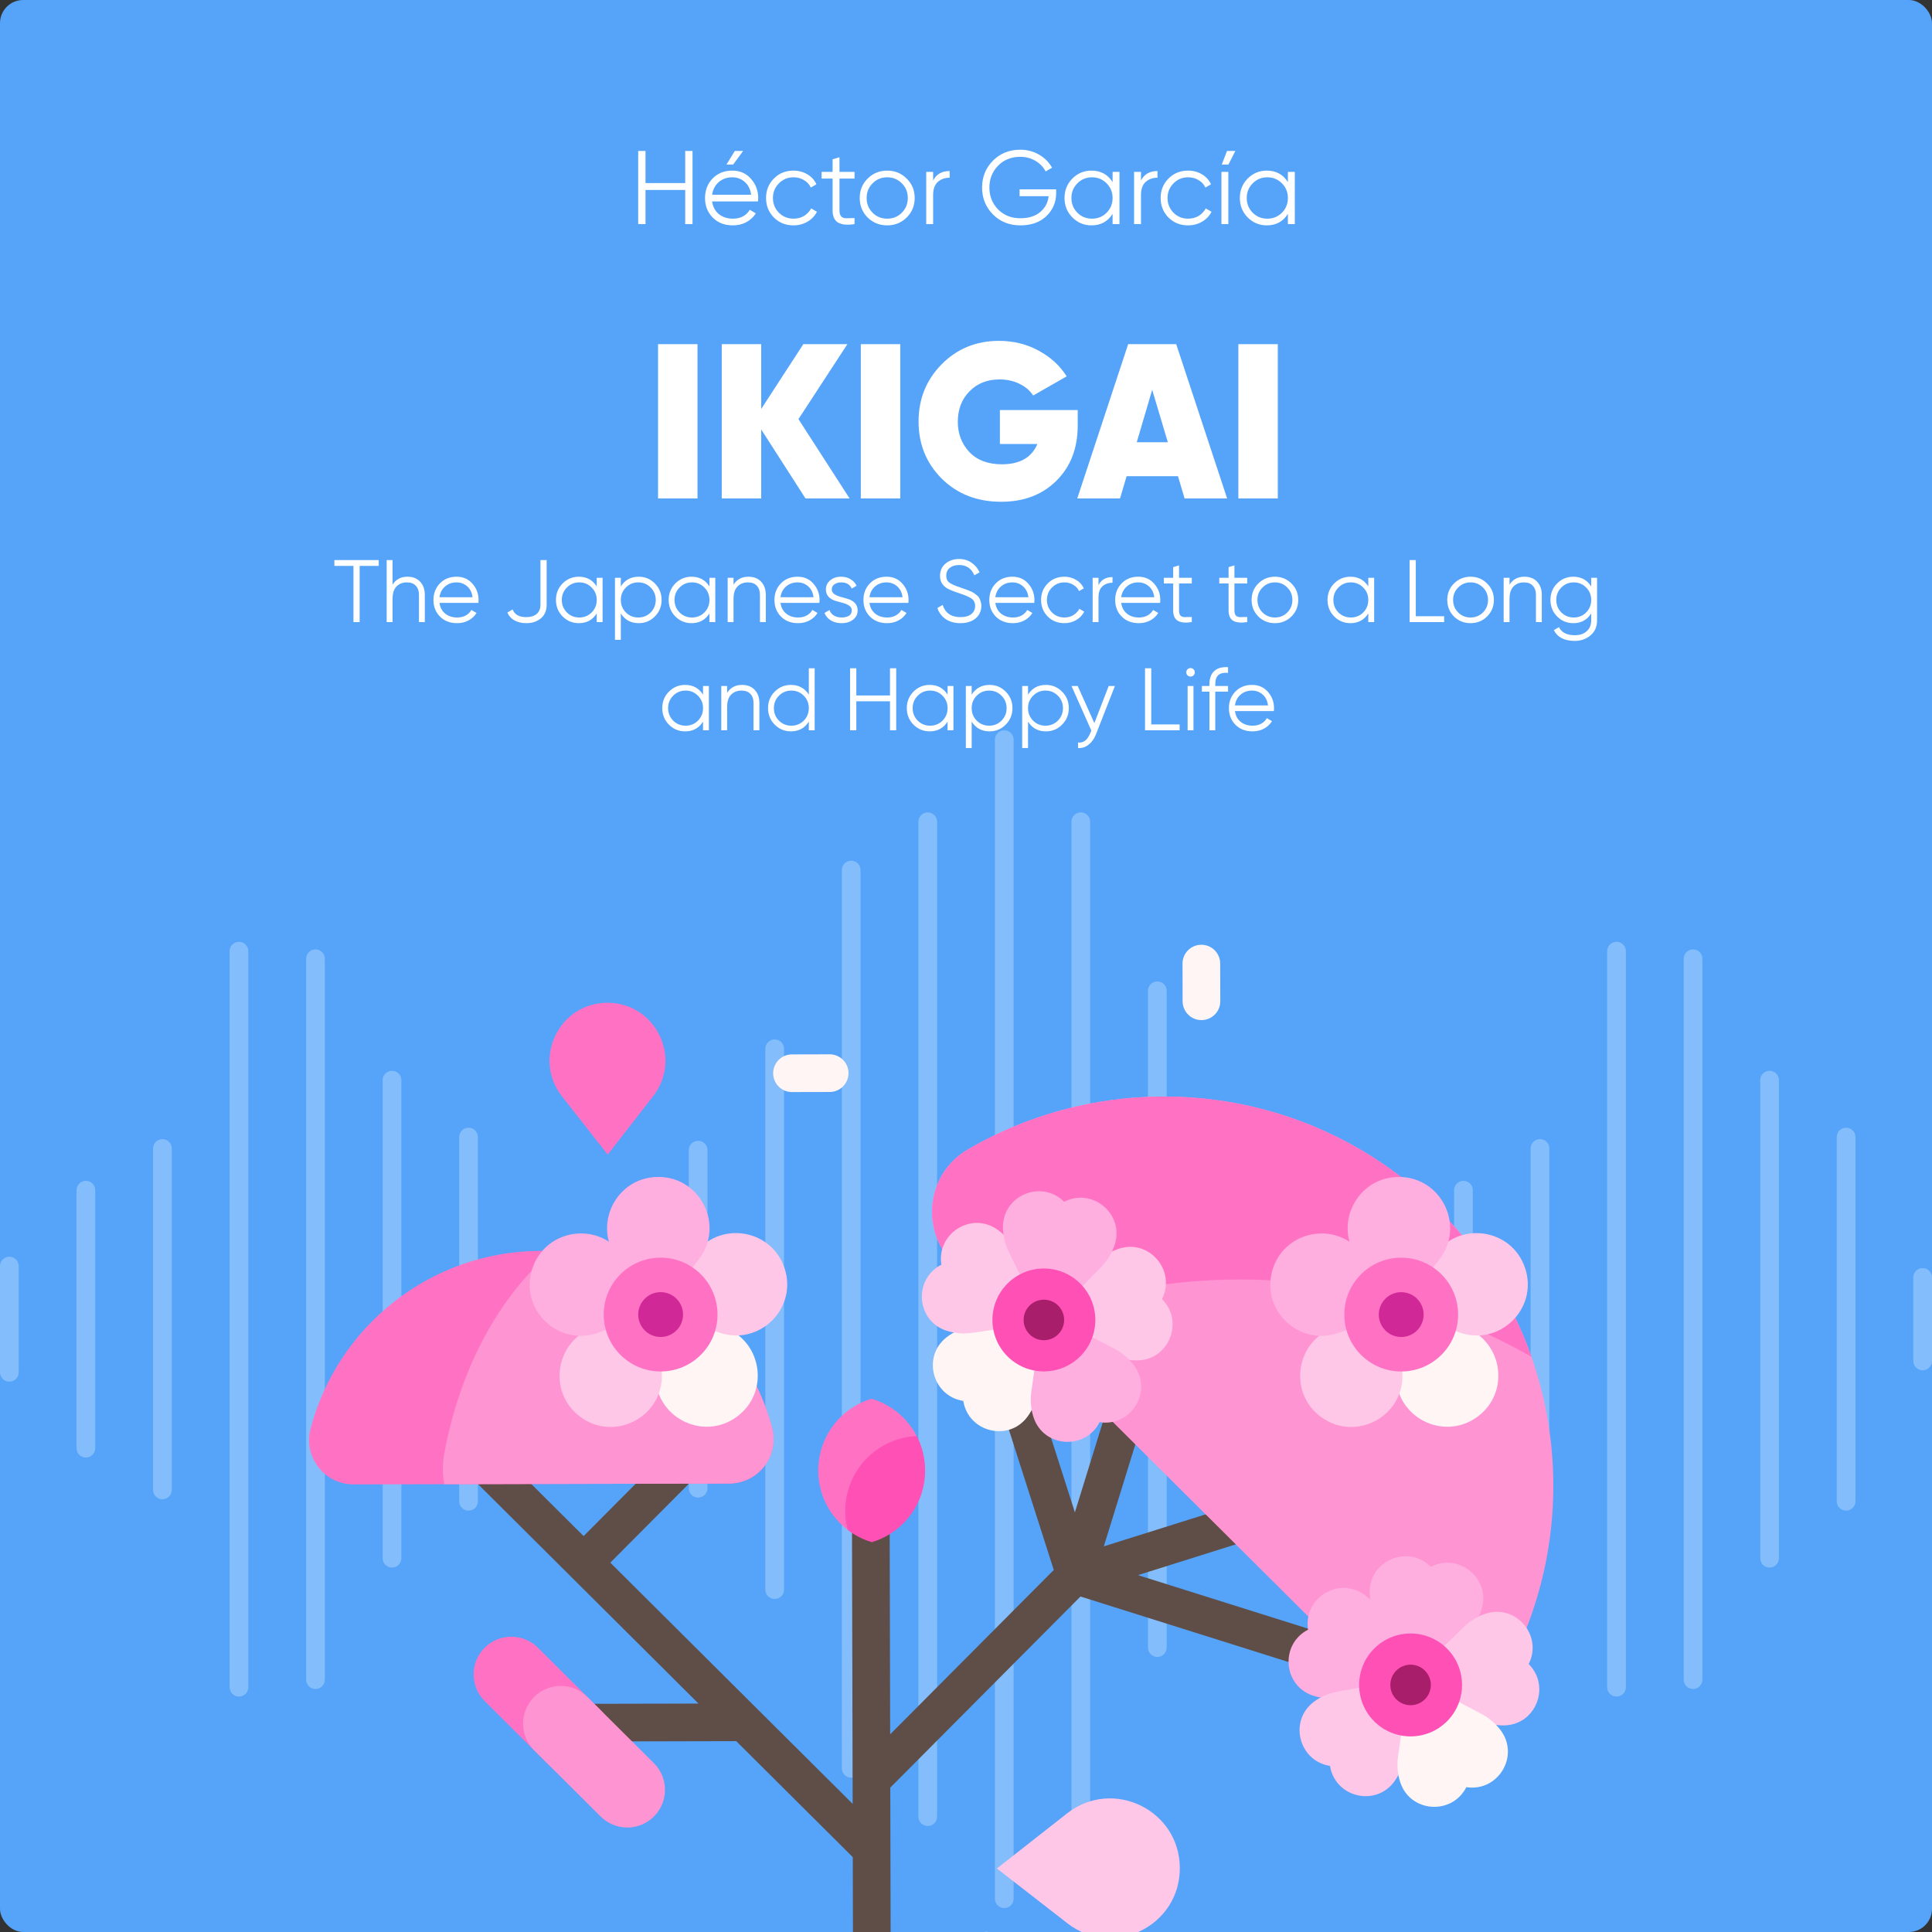 <svg width="500" height="500" viewBox="0 0 500 500" fill="none" xmlns="http://www.w3.org/2000/svg">
<rect x="0" y="0" width="500" height="500" fill="#333333" stroke="none"/>
<g clip-path="url(#clip0_67_532)">
<rect width="500" height="500" rx="6" fill="#55A4F9"/>
<g style="mix-blend-mode:soft-light">
<path d="M259.902 493.81C258.565 493.81 257.48 492.725 257.48 491.388V191.422C257.48 190.084 258.565 189 259.902 189C261.24 189 262.324 190.084 262.324 191.422V491.388C262.324 492.725 261.24 493.81 259.902 493.81Z" fill="white" fill-opacity="0.28"/>
<path d="M279.709 472.562C278.371 472.562 277.287 471.478 277.287 470.14V212.67C277.287 211.333 278.371 210.248 279.709 210.248C281.046 210.248 282.131 211.333 282.131 212.67V470.14C282.131 471.478 281.046 472.562 279.709 472.562Z" fill="white" fill-opacity="0.28"/>
<path d="M299.516 428.817C298.178 428.817 297.094 427.733 297.094 426.396V256.416C297.094 255.078 298.178 253.994 299.516 253.994C300.853 253.994 301.937 255.078 301.937 256.416V426.396C301.937 427.733 300.853 428.817 299.516 428.817Z" fill="white" fill-opacity="0.28"/>
<path d="M319.322 388.822C317.985 388.822 316.9 387.738 316.9 386.4V296.411C316.9 295.073 317.985 293.989 319.322 293.989C320.66 293.989 321.744 295.073 321.744 296.411V386.4C321.744 387.738 320.66 388.822 319.322 388.822Z" fill="white" fill-opacity="0.28"/>
<path d="M339.128 367.574C337.79 367.574 336.706 366.49 336.706 365.152V317.658C336.706 316.321 337.79 315.236 339.128 315.236C340.465 315.236 341.549 316.321 341.549 317.658V365.152C341.549 366.49 340.465 367.574 339.128 367.574Z" fill="white" fill-opacity="0.28"/>
<path d="M240.097 472.562C238.759 472.562 237.675 471.478 237.675 470.14V212.67C237.675 211.333 238.759 210.248 240.097 210.248C241.434 210.248 242.519 211.333 242.519 212.67V470.14C242.518 471.478 241.434 472.562 240.097 472.562Z" fill="white" fill-opacity="0.28"/>
<path d="M220.291 460.064C218.953 460.064 217.869 458.98 217.869 457.642V225.168C217.869 223.831 218.953 222.747 220.291 222.747C221.629 222.747 222.713 223.831 222.713 225.168V457.642C222.712 458.98 221.629 460.064 220.291 460.064Z" fill="white" fill-opacity="0.28"/>
<path d="M200.484 413.818C199.147 413.818 198.062 412.734 198.062 411.397V271.413C198.062 270.075 199.147 268.991 200.484 268.991C201.822 268.991 202.906 270.075 202.906 271.413V411.397C202.906 412.734 201.822 413.818 200.484 413.818Z" fill="white" fill-opacity="0.28"/>
<path d="M180.678 387.572C179.34 387.572 178.256 386.488 178.256 385.15V297.66C178.256 296.323 179.34 295.238 180.678 295.238C182.016 295.238 183.1 296.323 183.1 297.66V385.15C183.1 386.488 182.016 387.572 180.678 387.572Z" fill="white" fill-opacity="0.28"/>
<path d="M160.871 365.074C159.534 365.074 158.45 363.99 158.45 362.652V320.157C158.45 318.82 159.534 317.736 160.871 317.736C162.209 317.736 163.293 318.82 163.293 320.157V362.652C163.293 363.991 162.209 365.074 160.871 365.074Z" fill="white" fill-opacity="0.28"/>
<path d="M141.065 354.628C139.728 354.628 138.644 353.544 138.644 352.206V330.604C138.644 329.267 139.728 328.182 141.065 328.182C142.403 328.182 143.487 329.267 143.487 330.604V352.206C143.487 353.544 142.404 354.628 141.065 354.628Z" fill="white" fill-opacity="0.28"/>
<path d="M121.259 390.957C119.922 390.957 118.837 389.873 118.837 388.536V294.275C118.837 292.937 119.922 291.853 121.259 291.853C122.597 291.853 123.681 292.937 123.681 294.275V388.536C123.68 389.874 122.597 390.957 121.259 390.957Z" fill="white" fill-opacity="0.28"/>
<path d="M101.454 405.686C100.116 405.686 99.032 404.602 99.032 403.264V279.546C99.032 278.209 100.116 277.125 101.454 277.125C102.791 277.125 103.875 278.209 103.875 279.546V403.264C103.875 404.602 102.791 405.686 101.454 405.686Z" fill="white" fill-opacity="0.28"/>
<path d="M81.647 437.106C80.309 437.106 79.225 436.022 79.225 434.685V248.125C79.225 246.787 80.309 245.703 81.647 245.703C82.984 245.703 84.069 246.787 84.069 248.125V434.685C84.069 436.023 82.984 437.106 81.647 437.106Z" fill="white" fill-opacity="0.28"/>
<path d="M61.841 439.07C60.503 439.07 59.419 437.986 59.419 436.649V246.162C59.419 244.824 60.503 243.74 61.841 243.74C63.178 243.74 64.263 244.824 64.263 246.162V436.649C64.263 437.986 63.178 439.07 61.841 439.07Z" fill="white" fill-opacity="0.28"/>
<path d="M42.034 388.012C40.697 388.012 39.612 386.928 39.612 385.59V297.22C39.612 295.883 40.697 294.799 42.034 294.799C43.372 294.799 44.456 295.883 44.456 297.22V385.59C44.456 386.928 43.372 388.012 42.034 388.012Z" fill="white" fill-opacity="0.28"/>
<path d="M22.227 377.211C20.89 377.211 19.806 376.127 19.806 374.79V308.021C19.806 306.683 20.89 305.599 22.227 305.599C23.565 305.599 24.649 306.683 24.649 308.021V374.79C24.649 376.128 23.565 377.211 22.227 377.211Z" fill="white" fill-opacity="0.28"/>
<path d="M2.422 357.573C1.084 357.573 0 356.489 0 355.152V327.659C0 326.321 1.084 325.237 2.422 325.237C3.759 325.237 4.844 326.321 4.844 327.659V355.152C4.844 356.489 3.76 357.573 2.422 357.573Z" fill="white" fill-opacity="0.28"/>
<path d="M497.579 354.628C496.241 354.628 495.157 353.544 495.157 352.206V330.604C495.157 329.267 496.241 328.182 497.579 328.182C498.916 328.182 500 329.267 500 330.604V352.206C499.999 353.544 498.916 354.628 497.579 354.628Z" fill="white" fill-opacity="0.28"/>
<path d="M477.772 390.957C476.434 390.957 475.35 389.873 475.35 388.536V294.275C475.35 292.937 476.434 291.853 477.772 291.853C479.11 291.853 480.194 292.937 480.194 294.275V388.536C480.194 389.874 479.11 390.957 477.772 390.957Z" fill="white" fill-opacity="0.28"/>
<path d="M457.965 405.686C456.628 405.686 455.543 404.602 455.543 403.264V279.546C455.543 278.209 456.628 277.125 457.965 277.125C459.303 277.125 460.387 278.209 460.387 279.546V403.264C460.387 404.602 459.303 405.686 457.965 405.686Z" fill="white" fill-opacity="0.28"/>
<path d="M438.158 437.106C436.821 437.106 435.737 436.022 435.737 434.685V248.125C435.737 246.787 436.821 245.703 438.158 245.703C439.496 245.703 440.58 246.787 440.58 248.125V434.685C440.58 436.023 439.496 437.106 438.158 437.106Z" fill="white" fill-opacity="0.28"/>
<path d="M418.353 439.07C417.015 439.07 415.931 437.986 415.931 436.649V246.162C415.931 244.824 417.015 243.74 418.353 243.74C419.691 243.74 420.775 244.824 420.775 246.162V436.649C420.775 437.986 419.691 439.07 418.353 439.07Z" fill="white" fill-opacity="0.28"/>
<path d="M398.547 388.012C397.209 388.012 396.125 386.928 396.125 385.59V297.22C396.125 295.883 397.209 294.799 398.547 294.799C399.884 294.799 400.969 295.883 400.969 297.22V385.59C400.969 386.928 399.884 388.012 398.547 388.012Z" fill="white" fill-opacity="0.28"/>
<path d="M378.74 377.211C377.402 377.211 376.318 376.127 376.318 374.79V308.021C376.318 306.683 377.402 305.599 378.74 305.599C380.078 305.599 381.162 306.683 381.162 308.021V374.79C381.162 376.128 380.078 377.211 378.74 377.211Z" fill="white" fill-opacity="0.28"/>
<path d="M358.934 357.573C357.597 357.573 356.513 356.489 356.513 355.152V327.659C356.513 326.321 357.597 325.237 358.934 325.237C360.272 325.237 361.356 326.321 361.356 327.659V355.152C361.355 356.489 360.272 357.573 358.934 357.573Z" fill="white" fill-opacity="0.28"/>
</g>
<path d="M362.815 434.252C363.381 432.454 362.851 430.573 361.602 429.329C361.067 428.797 360.399 428.38 359.629 428.139L294.506 407.639L321.239 399.231C323.807 398.423 325.235 395.687 324.427 393.118C324.182 392.34 323.76 391.666 323.219 391.127C321.975 389.89 320.103 389.367 318.314 389.931L285.666 400.198L295.779 367.502C296.574 364.929 295.131 362.199 292.562 361.405C289.989 360.609 287.26 362.049 286.464 364.621L278.183 391.394L257.376 326.369C256.556 323.806 253.812 322.39 251.247 323.212C248.683 324.033 247.269 326.777 248.09 329.341L272.716 406.299L230.372 448.843L230.234 390.676C230.231 389.329 229.682 388.112 228.798 387.232C227.914 386.352 226.694 385.809 225.347 385.811C222.654 385.818 220.477 388.006 220.484 390.698L220.664 466.833L157.948 404.414L178.262 384.004C180.162 382.095 180.154 379.01 178.246 377.11C176.337 375.21 173.251 375.217 171.351 377.126L151.038 397.536L130.927 377.52C129.018 375.62 125.932 375.627 124.033 377.536C122.133 379.445 122.14 382.531 124.049 384.431L180.764 440.878L146.504 440.959C143.811 440.966 141.634 443.153 141.64 445.846C141.647 448.538 143.835 450.715 146.527 450.709L190.538 450.605L220.696 480.622L220.858 549.023C224.094 549.776 227.347 550.431 230.614 550.99L230.405 462.632L279.627 413.177L356.7 437.439C359.269 438.247 362.006 436.821 362.815 434.252Z" fill="#5F4E47"/>
<path d="M305.337 483.45C305.302 468.421 287.98 460.023 276.159 469.304L258 483.562L276.226 497.733C288.091 506.958 305.373 498.479 305.337 483.45Z" fill="#FFC7E7"/>
<path d="M157.276 298.806L169.037 283.681C176.693 273.834 169.656 259.492 157.183 259.521C144.71 259.551 137.741 273.926 145.444 283.736L157.276 298.806Z" fill="#FF72C3"/>
<path d="M388.493 434.974C410.855 396.358 405.443 346.091 372.324 313.129C339.206 280.167 288.914 274.993 250.404 297.537C239.828 303.728 238.073 318.318 246.76 326.963L359.084 438.758C367.77 447.403 382.352 445.579 388.493 434.974Z" fill="#FF94D2"/>
<path d="M199.824 369.543C192.776 343.102 168.633 323.653 139.981 323.721C111.328 323.788 87.278 343.352 80.355 369.825C78.454 377.095 84.019 384.182 91.534 384.164L188.713 383.935C196.227 383.917 201.759 376.804 199.824 369.543ZM396.331 351.146C391.463 337.251 383.459 324.212 372.324 313.129C339.206 280.167 288.914 274.992 250.404 297.536C239.828 303.728 238.073 318.318 246.759 326.963L262.617 342.745C305.675 324.86 355.309 327.648 396.331 351.146Z" fill="#FF72C3"/>
<path d="M188.713 383.935C196.228 383.917 201.759 376.804 199.824 369.543C193.024 344.033 170.313 325.032 142.991 323.785C129.329 335.266 119.11 353.948 114.993 376.084C114.48 378.841 114.515 381.58 114.987 384.109L188.713 383.935Z" fill="#FF94D2"/>
<path d="M265.931 366.611C267.22 364.851 268.146 362.742 268.556 360.337L272.071 339.676L251.427 343.289C249.024 343.71 246.92 344.647 245.165 345.943C238.555 350.827 241.178 361.285 249.298 362.557C250.609 370.67 261.079 373.244 265.931 366.611Z" fill="#FFF5F5"/>
<path d="M300.717 336.205C304.425 328.871 297.468 320.634 289.643 323.148C287.566 323.815 285.577 324.976 283.832 326.681L271.009 339.213L262.611 323.371C261.468 321.215 259.927 319.504 258.152 318.236C251.464 313.458 242.329 319.185 243.628 327.3C236.317 331.053 237.105 341.807 244.912 344.372C246.985 345.053 249.276 345.283 251.691 344.929L270.548 342.164L287.668 350.54C289.86 351.613 292.113 352.092 294.295 352.074C302.513 352.009 306.538 342.007 300.717 336.205Z" fill="#FFC7E7"/>
<path d="M293.576 353.493C292.299 351.724 290.581 350.191 288.419 349.058L272.537 340.736L285.009 327.854C286.707 326.1 287.858 324.106 288.515 322.026C290.992 314.189 282.723 307.271 275.406 311.014C269.577 305.221 259.594 309.292 259.567 317.511C259.559 319.693 260.049 321.943 261.132 324.13L269.589 341.21L266.913 360.08C266.57 362.496 266.811 364.786 267.502 366.856C270.104 374.652 280.861 375.389 284.58 368.059C292.701 369.32 298.385 360.158 293.576 353.493Z" fill="#FFAEE0"/>
<path d="M366.977 435.676L379.915 422.312C381.612 420.558 382.763 418.564 383.421 416.484C385.898 408.647 377.629 401.729 370.312 405.472C364.482 399.679 354.499 403.75 354.472 411.969C354.47 412.632 354.514 413.301 354.607 413.974C354.115 413.506 353.596 413.08 353.057 412.694C346.369 407.916 337.234 413.643 338.533 421.759C331.222 425.512 332.01 436.265 339.818 438.831C341.891 439.512 344.182 439.742 346.596 439.388L365 436.689L365.338 437.369L366.161 436.518L367.332 436.347L366.977 435.676Z" fill="#FFAEE0"/>
<path d="M395.622 430.662C399.33 423.328 392.373 415.091 384.549 417.605C382.471 418.272 380.482 419.433 378.737 421.139L365.106 434.46L346.333 437.746C343.929 438.167 341.825 439.103 340.07 440.4C333.461 445.284 336.084 455.742 344.203 457.014C345.513 465.127 355.984 467.701 360.836 461.068C362.125 459.307 363.051 457.199 363.461 454.793L366.469 437.118L382.574 444.998C384.766 446.071 387.019 446.55 389.2 446.532C397.418 446.467 401.443 436.464 395.622 430.662Z" fill="#FFC7E7"/>
<path d="M388.481 447.951C387.204 446.181 385.485 444.648 383.324 443.516L364.761 433.787L361.818 454.537C361.476 456.953 361.717 459.243 362.408 461.313C365.01 469.108 375.767 469.846 379.485 462.516C387.606 463.778 393.29 454.615 388.481 447.951Z" fill="#FFF5F5"/>
<path d="M279.591 350.997C284.779 345.785 284.76 337.353 279.547 332.165C274.334 326.977 265.903 326.997 260.714 332.209C255.526 337.422 255.546 345.854 260.759 351.042C265.972 356.23 274.403 356.21 279.591 350.997ZM355.665 445.5C350.452 440.312 350.432 431.881 355.62 426.668C360.809 421.455 369.24 421.435 374.453 426.623C379.665 431.811 379.686 440.243 374.497 445.456C369.309 450.669 360.878 450.689 355.665 445.5Z" fill="#FF50B5"/>
<path d="M273.872 345.304C275.915 343.251 275.907 339.93 273.854 337.886C271.801 335.842 268.479 335.85 266.436 337.904C264.392 339.957 264.4 343.278 266.453 345.322C268.507 347.366 271.827 347.358 273.872 345.304ZM361.358 439.78C359.305 437.736 359.297 434.415 361.341 432.362C363.384 430.308 366.706 430.301 368.759 432.344C370.812 434.388 370.82 437.709 368.777 439.763C366.733 441.816 363.412 441.824 361.358 439.78Z" fill="#A91E6A"/>
<path d="M186.484 343.244L170.187 338.613L169.635 355.546C169.276 366.57 181.765 373.172 190.672 366.668C199.58 360.165 197.093 346.258 186.484 343.244ZM378.147 343.251L361.85 338.62L361.298 355.553C360.939 366.577 373.428 373.179 382.335 366.675C391.243 360.171 388.756 346.265 378.147 343.251Z" fill="#FFF5F5"/>
<path d="M179.484 324.987L170.044 339.056L185.978 344.813C196.351 348.561 206.489 338.724 203.056 328.243C199.623 317.761 185.63 315.829 179.484 324.987ZM171.284 355.543L170.652 338.612L154.377 343.32C143.782 346.385 141.362 360.303 150.3 366.765C159.238 373.226 171.695 366.564 171.284 355.543ZM371.147 324.994L361.707 339.063L377.641 344.82C388.014 348.568 398.152 338.731 394.719 328.25C391.287 317.768 377.293 315.836 371.147 324.994ZM362.947 355.55L362.315 338.619L346.04 343.327C335.445 346.392 333.025 360.31 341.963 366.772C350.901 373.233 363.358 366.571 362.947 355.55Z" fill="#FFC7E7"/>
<path d="M170.797 339.054L170.721 338.942L180.821 325.953C187.591 317.246 181.368 304.564 170.339 304.59C161.171 304.611 155.366 313.4 157.581 321.348C150.685 316.817 140.546 319.67 137.734 328.397C134.35 338.895 144.535 348.683 154.89 344.886L170.338 339.222L170.421 339.328L170.57 339.137L170.797 339.054ZM362.46 339.061L362.233 339.144L362.084 339.335L362.001 339.229L346.553 344.894C336.198 348.691 326.013 338.902 329.396 328.404C332.209 319.678 342.347 316.825 349.243 321.355C347.028 313.407 352.833 304.618 362.002 304.597C373.031 304.57 379.253 317.253 372.484 325.96L362.384 338.949L362.46 339.061Z" fill="#FFAEE0"/>
<path d="M156.242 340.242C156.261 348.376 162.871 354.955 171.005 354.935C179.14 354.916 185.718 348.306 185.699 340.172C185.68 332.038 179.07 325.459 170.936 325.478C162.801 325.497 156.223 332.107 156.242 340.242ZM347.905 340.248C347.924 348.383 354.534 354.961 362.668 354.942C370.803 354.923 377.381 348.313 377.362 340.179C377.343 332.044 370.733 325.466 362.599 325.485C354.464 325.504 347.886 332.114 347.905 340.248Z" fill="#FF72C3"/>
<path d="M165.168 340.221C165.176 343.425 167.78 346.017 170.984 346.009C174.189 346.002 176.781 343.398 176.773 340.193C176.765 336.989 174.162 334.397 170.957 334.405C167.753 334.412 165.161 337.016 165.168 340.221ZM356.832 340.227C356.839 343.432 359.443 346.024 362.648 346.016C365.852 346.008 368.444 343.404 368.436 340.2C368.429 336.996 365.825 334.404 362.62 334.411C359.416 334.419 356.824 337.023 356.832 340.227Z" fill="#D12898"/>
<path d="M255.291 519.466C257.984 519.459 260.161 517.272 260.155 514.579L260.131 504.829C260.125 502.137 257.937 499.959 255.245 499.965C252.552 499.972 250.375 502.16 250.381 504.852L250.404 514.602C250.411 517.294 252.599 519.472 255.291 519.466ZM204.978 282.626C202.285 282.632 200.098 280.455 200.092 277.763C200.085 275.07 202.263 272.882 204.955 272.877L214.705 272.853C217.397 272.847 219.585 275.024 219.591 277.717C219.598 280.409 217.42 282.597 214.728 282.603L204.978 282.626ZM310.947 264.001C308.254 264.007 306.067 261.83 306.06 259.137L306.037 249.387C306.03 246.695 308.208 244.507 310.9 244.501C313.592 244.495 315.78 246.672 315.786 249.364L315.809 259.115C315.817 261.807 313.639 263.994 310.947 264.001Z" fill="#FFF5F5"/>
<path d="M217.469 394.267C218.08 394.874 218.721 395.433 219.386 395.942C220.177 396.546 224.237 380.287 232.314 376.325C234.301 375.35 237.732 372.566 237.254 371.645C236.356 369.914 235.178 368.291 233.722 366.842C231.359 364.489 228.54 362.874 225.552 361.993C222.568 362.888 219.757 364.517 217.405 366.88C209.86 374.46 209.889 386.722 217.469 394.267Z" fill="#FF72C3"/>
<path d="M219.387 395.942C221.3 397.404 223.424 398.463 225.64 399.116C228.624 398.221 231.435 396.592 233.787 394.229C239.882 388.104 241.034 378.924 237.254 371.645C234.666 371.759 232.059 372.395 229.585 373.609C221.153 377.746 217.067 387.197 219.387 395.942Z" fill="#FF50B5"/>
<path d="M155.375 456.274C151.576 460.091 145.403 460.105 141.586 456.307L125.445 440.241C121.628 436.443 121.614 430.269 125.412 426.453C129.211 422.636 135.384 422.622 139.201 426.42L155.342 442.485C159.159 446.284 159.174 452.457 155.375 456.274Z" fill="#FF72C3"/>
<path d="M169.224 456.301L151.999 439.158C148.183 435.36 142.009 435.374 138.211 439.191C134.412 443.007 134.427 449.181 138.243 452.979L155.468 470.123C159.284 473.921 165.458 473.906 169.256 470.09C173.055 466.273 173.04 460.1 169.224 456.301Z" fill="#FF94D2"/>
<path d="M170.302 89.07H180.513V129H170.302V89.07ZM219.875 129H208.467L197.002 111.146V129H186.791V89.07H197.002V105.841L207.897 89.07H219.305L206.642 108.465L219.875 129ZM222.777 89.07H232.987V129H222.777V89.07ZM278.91 106.126V110.176C278.91 116.032 277.065 120.786 273.377 124.437C269.726 128.049 264.972 129.856 259.116 129.856C252.879 129.856 247.746 127.859 243.715 123.866C239.722 119.873 237.725 114.949 237.725 109.092C237.725 103.236 239.722 98.292 243.715 94.261C247.708 90.23 252.651 88.215 258.546 88.215C262.272 88.215 265.676 89.051 268.756 90.725C271.875 92.398 274.308 94.623 276.058 97.399L267.387 102.361C266.589 101.106 265.41 100.099 263.851 99.338C262.329 98.578 260.599 98.197 258.66 98.197C255.503 98.197 252.917 99.224 250.902 101.277C248.886 103.331 247.879 105.955 247.879 109.149C247.879 112.23 248.867 114.835 250.845 116.964C252.86 119.094 255.675 120.158 259.287 120.158C263.927 120.158 266.988 118.409 268.471 114.911H258.774V106.126H278.91ZM306.571 129L304.86 123.239H291.569L289.858 129H278.792L291.968 89.07H304.404L317.58 129H306.571ZM294.193 114.454H302.236L298.186 100.878L294.193 114.454ZM320.484 89.07H330.694V129H320.484V89.07Z" fill="white"/>
<path d="M177.332 39.07H179.225V58H177.332V49.157H167.056V58H165.163V39.07H167.056V47.372H177.332V39.07ZM192.332 39.07L189.736 42.586H188.006L190.169 39.07H192.332ZM189.52 44.154C191.521 44.154 193.135 44.867 194.361 46.291C195.604 47.697 196.226 49.364 196.226 51.294C196.226 51.492 196.208 51.771 196.172 52.132H184.301C184.481 53.502 185.058 54.593 186.032 55.404C187.023 56.197 188.24 56.594 189.682 56.594C190.71 56.594 191.593 56.386 192.332 55.972C193.09 55.539 193.657 54.98 194.036 54.295L195.604 55.215C195.01 56.17 194.198 56.927 193.171 57.486C192.143 58.045 190.971 58.325 189.655 58.325C187.528 58.325 185.797 57.657 184.463 56.323C183.129 54.989 182.462 53.295 182.462 51.239C182.462 49.22 183.12 47.535 184.436 46.182C185.752 44.83 187.447 44.154 189.52 44.154ZM189.52 45.885C188.114 45.885 186.933 46.309 185.977 47.156C185.04 47.985 184.481 49.067 184.301 50.401H194.388C194.207 48.977 193.657 47.868 192.738 47.075C191.819 46.282 190.746 45.885 189.52 45.885ZM205.366 58.325C203.329 58.325 201.634 57.648 200.282 56.296C198.93 54.926 198.254 53.241 198.254 51.239C198.254 49.238 198.93 47.562 200.282 46.21C201.634 44.839 203.329 44.154 205.366 44.154C206.7 44.154 207.899 44.479 208.963 45.128C210.027 45.759 210.802 46.615 211.289 47.697L209.828 48.535C209.468 47.724 208.882 47.084 208.071 46.615C207.277 46.129 206.376 45.885 205.366 45.885C203.87 45.885 202.608 46.408 201.58 47.453C200.553 48.481 200.039 49.743 200.039 51.239C200.039 52.736 200.553 54.007 201.58 55.052C202.608 56.08 203.87 56.594 205.366 56.594C206.376 56.594 207.277 56.359 208.071 55.891C208.864 55.404 209.486 54.755 209.936 53.944L211.424 54.809C210.865 55.891 210.045 56.747 208.963 57.378C207.881 58.009 206.682 58.325 205.366 58.325ZM221.152 46.21H217.258V54.403C217.258 55.142 217.403 55.674 217.691 55.999C217.979 56.305 218.412 56.468 218.989 56.486C219.566 56.486 220.287 56.468 221.152 56.432V58C219.259 58.288 217.835 58.153 216.88 57.594C215.942 57.035 215.474 55.972 215.474 54.403V46.21H212.634V44.479H215.474V41.234L217.258 40.693V44.479H221.152V46.21ZM234.639 56.296C233.269 57.648 231.592 58.325 229.609 58.325C227.626 58.325 225.941 57.648 224.552 56.296C223.182 54.926 222.497 53.241 222.497 51.239C222.497 49.238 223.182 47.562 224.552 46.21C225.941 44.839 227.626 44.154 229.609 44.154C231.592 44.154 233.269 44.839 234.639 46.21C236.027 47.562 236.721 49.238 236.721 51.239C236.721 53.241 236.027 54.926 234.639 56.296ZM225.823 55.052C226.851 56.08 228.113 56.594 229.609 56.594C231.106 56.594 232.368 56.08 233.395 55.052C234.423 54.007 234.937 52.736 234.937 51.239C234.937 49.743 234.423 48.481 233.395 47.453C232.368 46.408 231.106 45.885 229.609 45.885C228.113 45.885 226.851 46.408 225.823 47.453C224.796 48.481 224.282 49.743 224.282 51.239C224.282 52.736 224.796 54.007 225.823 55.052ZM241.493 46.723C242.322 45.083 243.746 44.263 245.765 44.263V45.993C244.54 45.993 243.521 46.354 242.71 47.075C241.898 47.796 241.493 48.932 241.493 50.482V58H239.708V44.479H241.493V46.723ZM273.334 48.995V49.968C273.334 52.312 272.495 54.295 270.819 55.918C269.142 57.522 266.898 58.325 264.085 58.325C261.219 58.325 258.848 57.378 256.973 55.485C255.098 53.592 254.161 51.276 254.161 48.535C254.161 45.795 255.098 43.478 256.973 41.585C258.848 39.692 261.219 38.746 264.085 38.746C265.834 38.746 267.439 39.17 268.899 40.017C270.359 40.864 271.486 41.991 272.279 43.397L270.603 44.371C270.008 43.217 269.124 42.297 267.952 41.612C266.781 40.927 265.492 40.585 264.085 40.585C261.724 40.585 259.795 41.351 258.298 42.883C256.802 44.416 256.054 46.3 256.054 48.535C256.054 50.771 256.802 52.655 258.298 54.187C259.795 55.719 261.724 56.486 264.085 56.486C266.213 56.486 267.916 55.954 269.196 54.89C270.476 53.809 271.206 52.438 271.387 50.78H263.869V48.995H273.334ZM287.938 44.479H289.723V58H287.938V55.35C286.694 57.333 284.873 58.325 282.476 58.325C280.547 58.325 278.897 57.639 277.527 56.269C276.175 54.899 275.499 53.222 275.499 51.239C275.499 49.256 276.175 47.58 277.527 46.21C278.897 44.839 280.547 44.154 282.476 44.154C284.873 44.154 286.694 45.146 287.938 47.129V44.479ZM278.825 55.052C279.853 56.08 281.115 56.594 282.611 56.594C284.107 56.594 285.369 56.08 286.397 55.052C287.424 54.007 287.938 52.736 287.938 51.239C287.938 49.743 287.424 48.481 286.397 47.453C285.369 46.408 284.107 45.885 282.611 45.885C281.115 45.885 279.853 46.408 278.825 47.453C277.797 48.481 277.284 49.743 277.284 51.239C277.284 52.736 277.797 54.007 278.825 55.052ZM295.287 46.723C296.116 45.083 297.54 44.263 299.559 44.263V45.993C298.334 45.993 297.315 46.354 296.504 47.075C295.692 47.796 295.287 48.932 295.287 50.482V58H293.502V44.479H295.287V46.723ZM307.488 58.325C305.45 58.325 303.756 57.648 302.404 56.296C301.052 54.926 300.376 53.241 300.376 51.239C300.376 49.238 301.052 47.562 302.404 46.21C303.756 44.839 305.45 44.154 307.488 44.154C308.822 44.154 310.021 44.479 311.084 45.128C312.148 45.759 312.923 46.615 313.41 47.697L311.95 48.535C311.589 47.724 311.003 47.084 310.192 46.615C309.399 46.129 308.497 45.885 307.488 45.885C305.991 45.885 304.729 46.408 303.702 47.453C302.674 48.481 302.16 49.743 302.16 51.239C302.16 52.736 302.674 54.007 303.702 55.052C304.729 56.08 305.991 56.594 307.488 56.594C308.497 56.594 309.399 56.359 310.192 55.891C310.985 55.404 311.607 54.755 312.058 53.944L313.545 54.809C312.986 55.891 312.166 56.747 311.084 57.378C310.003 58.009 308.804 58.325 307.488 58.325ZM316.189 42.586H317.919L319.704 39.07H317.541L316.189 42.586ZM316.108 58V44.479H317.892V58H316.108ZM333.308 44.479H335.093V58H333.308V55.35C332.064 57.333 330.243 58.325 327.845 58.325C325.916 58.325 324.267 57.639 322.897 56.269C321.545 54.899 320.869 53.222 320.869 51.239C320.869 49.256 321.545 47.58 322.897 46.21C324.267 44.839 325.916 44.154 327.845 44.154C330.243 44.154 332.064 45.146 333.308 47.129V44.479ZM324.195 55.052C325.222 56.08 326.484 56.594 327.981 56.594C329.477 56.594 330.739 56.08 331.767 55.052C332.794 54.007 333.308 52.736 333.308 51.239C333.308 49.743 332.794 48.481 331.767 47.453C330.739 46.408 329.477 45.885 327.981 45.885C326.484 45.885 325.222 46.408 324.195 47.453C323.167 48.481 322.653 49.743 322.653 51.239C322.653 52.736 323.167 54.007 324.195 55.052Z" fill="white"/>
<path d="M98.01 144.941V146.455H93.078V161H91.472V146.455H86.539V144.941H98.01ZM105.444 149.254C106.835 149.254 107.929 149.682 108.724 150.539C109.535 151.38 109.94 152.519 109.94 153.957V161H108.426V153.957C108.426 152.932 108.151 152.137 107.6 151.571C107.065 151.005 106.3 150.722 105.306 150.722C104.205 150.722 103.31 151.074 102.622 151.778C101.934 152.466 101.59 153.536 101.59 154.989V161H100.075V144.941H101.59V151.319C102.446 149.942 103.731 149.254 105.444 149.254ZM118.167 149.254C119.865 149.254 121.234 149.858 122.274 151.066C123.329 152.259 123.857 153.674 123.857 155.311C123.857 155.479 123.841 155.716 123.811 156.022H113.74C113.893 157.184 114.382 158.109 115.208 158.798C116.049 159.471 117.081 159.807 118.305 159.807C119.177 159.807 119.926 159.631 120.553 159.279C121.196 158.912 121.677 158.438 121.998 157.857L123.329 158.637C122.824 159.448 122.136 160.09 121.264 160.564C120.393 161.038 119.398 161.275 118.282 161.275C116.477 161.275 115.009 160.709 113.877 159.578C112.746 158.446 112.18 157.008 112.18 155.265C112.18 153.552 112.738 152.122 113.854 150.975C114.971 149.828 116.408 149.254 118.167 149.254ZM118.167 150.722C116.974 150.722 115.973 151.082 115.162 151.801C114.367 152.504 113.893 153.422 113.74 154.554H122.297C122.144 153.345 121.677 152.405 120.897 151.732C120.117 151.059 119.207 150.722 118.167 150.722ZM136.199 161.275C135.082 161.275 134.081 161.046 133.193 160.587C132.322 160.113 131.695 159.425 131.312 158.522L132.666 157.719C133.171 159.05 134.348 159.715 136.199 159.715C137.315 159.715 138.202 159.448 138.86 158.912C139.533 158.377 139.869 157.559 139.869 156.458V144.941H141.475V156.458C141.475 158.018 140.971 159.211 139.961 160.036C138.967 160.862 137.713 161.275 136.199 161.275ZM154.434 149.529H155.948V161H154.434V158.752C153.378 160.434 151.834 161.275 149.799 161.275C148.163 161.275 146.764 160.694 145.601 159.532C144.454 158.369 143.881 156.947 143.881 155.265C143.881 153.582 144.454 152.16 145.601 150.998C146.764 149.835 148.163 149.254 149.799 149.254C151.834 149.254 153.378 150.095 154.434 151.778V149.529ZM146.702 158.499C147.574 159.371 148.645 159.807 149.914 159.807C151.184 159.807 152.254 159.371 153.126 158.499C153.998 157.612 154.434 156.534 154.434 155.265C154.434 153.995 153.998 152.925 153.126 152.053C152.254 151.166 151.184 150.722 149.914 150.722C148.645 150.722 147.574 151.166 146.702 152.053C145.831 152.925 145.395 153.995 145.395 155.265C145.395 156.534 145.831 157.612 146.702 158.499ZM165.302 149.254C166.938 149.254 168.33 149.835 169.477 150.998C170.64 152.16 171.221 153.582 171.221 155.265C171.221 156.947 170.64 158.369 169.477 159.532C168.33 160.694 166.938 161.275 165.302 161.275C163.268 161.275 161.723 160.434 160.668 158.752V165.588H159.154V149.529H160.668V151.778C161.723 150.095 163.268 149.254 165.302 149.254ZM161.975 158.499C162.847 159.371 163.918 159.807 165.187 159.807C166.457 159.807 167.527 159.371 168.399 158.499C169.271 157.612 169.707 156.534 169.707 155.265C169.707 153.995 169.271 152.925 168.399 152.053C167.527 151.166 166.457 150.722 165.187 150.722C163.918 150.722 162.847 151.166 161.975 152.053C161.104 152.925 160.668 153.995 160.668 155.265C160.668 156.534 161.104 157.612 161.975 158.499ZM183.603 149.529H185.117V161H183.603V158.752C182.548 160.434 181.003 161.275 178.969 161.275C177.332 161.275 175.933 160.694 174.771 159.532C173.624 158.369 173.05 156.947 173.05 155.265C173.05 153.582 173.624 152.16 174.771 150.998C175.933 149.835 177.332 149.254 178.969 149.254C181.003 149.254 182.548 150.095 183.603 151.778V149.529ZM175.872 158.499C176.744 159.371 177.814 159.807 179.084 159.807C180.353 159.807 181.424 159.371 182.295 158.499C183.167 157.612 183.603 156.534 183.603 155.265C183.603 153.995 183.167 152.925 182.295 152.053C181.424 151.166 180.353 150.722 179.084 150.722C177.814 150.722 176.744 151.166 175.872 152.053C175 152.925 174.564 153.995 174.564 155.265C174.564 156.534 175 157.612 175.872 158.499ZM193.691 149.254C195.083 149.254 196.177 149.682 196.972 150.539C197.782 151.38 198.188 152.519 198.188 153.957V161H196.674V153.957C196.674 152.932 196.398 152.137 195.848 151.571C195.312 151.005 194.548 150.722 193.554 150.722C192.452 150.722 191.558 151.074 190.869 151.778C190.181 152.466 189.837 153.536 189.837 154.989V161H188.323V149.529H189.837V151.319C190.694 149.942 191.978 149.254 193.691 149.254ZM206.415 149.254C208.113 149.254 209.481 149.858 210.521 151.066C211.577 152.259 212.104 153.674 212.104 155.311C212.104 155.479 212.089 155.716 212.058 156.022H201.987C202.14 157.184 202.63 158.109 203.455 158.798C204.297 159.471 205.329 159.807 206.553 159.807C207.424 159.807 208.174 159.631 208.801 159.279C209.443 158.912 209.925 158.438 210.246 157.857L211.577 158.637C211.072 159.448 210.384 160.09 209.512 160.564C208.64 161.038 207.646 161.275 206.53 161.275C204.725 161.275 203.257 160.709 202.125 159.578C200.993 158.446 200.427 157.008 200.427 155.265C200.427 153.552 200.985 152.122 202.102 150.975C203.218 149.828 204.656 149.254 206.415 149.254ZM206.415 150.722C205.222 150.722 204.22 151.082 203.41 151.801C202.614 152.504 202.14 153.422 201.987 154.554H210.544C210.391 153.345 209.925 152.405 209.145 151.732C208.365 151.059 207.455 150.722 206.415 150.722ZM215.258 152.535C215.258 153.055 215.487 153.468 215.946 153.774C216.405 154.079 216.963 154.316 217.621 154.485C218.278 154.653 218.936 154.844 219.594 155.058C220.251 155.257 220.809 155.601 221.268 156.091C221.727 156.565 221.956 157.192 221.956 157.972C221.956 158.951 221.566 159.746 220.786 160.358C220.022 160.969 219.028 161.275 217.804 161.275C216.703 161.275 215.762 161.031 214.982 160.541C214.218 160.052 213.682 159.417 213.376 158.637L214.661 157.88C214.875 158.476 215.258 158.951 215.808 159.302C216.374 159.639 217.039 159.807 217.804 159.807C218.554 159.807 219.181 159.662 219.685 159.371C220.19 159.065 220.442 158.599 220.442 157.972C220.442 157.452 220.213 157.039 219.754 156.733C219.295 156.427 218.737 156.19 218.079 156.022C217.422 155.854 216.764 155.67 216.106 155.471C215.449 155.257 214.891 154.913 214.432 154.439C213.973 153.949 213.743 153.315 213.743 152.535C213.743 151.602 214.111 150.822 214.845 150.195C215.594 149.568 216.535 149.254 217.666 149.254C218.599 149.254 219.418 149.468 220.121 149.896C220.825 150.309 221.345 150.875 221.681 151.594L220.419 152.328C219.976 151.258 219.058 150.722 217.666 150.722C217.009 150.722 216.443 150.883 215.969 151.204C215.495 151.51 215.258 151.954 215.258 152.535ZM229.446 149.254C231.143 149.254 232.512 149.858 233.552 151.066C234.607 152.259 235.135 153.674 235.135 155.311C235.135 155.479 235.12 155.716 235.089 156.022H225.018C225.171 157.184 225.66 158.109 226.486 158.798C227.327 159.471 228.36 159.807 229.583 159.807C230.455 159.807 231.205 159.631 231.832 159.279C232.474 158.912 232.956 158.438 233.277 157.857L234.607 158.637C234.103 159.448 233.415 160.09 232.543 160.564C231.671 161.038 230.677 161.275 229.56 161.275C227.756 161.275 226.287 160.709 225.156 159.578C224.024 158.446 223.458 157.008 223.458 155.265C223.458 153.552 224.016 152.122 225.133 150.975C226.249 149.828 227.687 149.254 229.446 149.254ZM229.446 150.722C228.253 150.722 227.251 151.082 226.44 151.801C225.645 152.504 225.171 153.422 225.018 154.554H233.575C233.422 153.345 232.956 152.405 232.176 151.732C231.396 151.059 230.486 150.722 229.446 150.722ZM248.555 161.275C247.087 161.275 245.825 160.931 244.77 160.243C243.73 159.539 243.004 158.576 242.591 157.352L243.967 156.549C244.258 157.544 244.793 158.324 245.573 158.889C246.353 159.44 247.355 159.715 248.578 159.715C249.771 159.715 250.697 159.455 251.354 158.935C252.027 158.4 252.364 157.696 252.364 156.825C252.364 155.984 252.058 155.349 251.446 154.921C250.834 154.492 249.825 154.049 248.418 153.59C246.751 153.039 245.649 152.596 245.114 152.259C243.891 151.525 243.279 150.462 243.279 149.071C243.279 147.709 243.753 146.639 244.701 145.859C245.649 145.063 246.819 144.666 248.211 144.666C249.465 144.666 250.551 144.995 251.469 145.652C252.387 146.295 253.067 147.121 253.511 148.13L252.157 148.887C251.423 147.113 250.108 146.226 248.211 146.226C247.217 146.226 246.414 146.471 245.802 146.96C245.191 147.449 244.885 148.13 244.885 149.002C244.885 149.797 245.16 150.394 245.711 150.791C246.261 151.189 247.171 151.594 248.441 152.007C249.022 152.206 249.435 152.351 249.679 152.443C249.939 152.519 250.307 152.657 250.781 152.856C251.27 153.039 251.629 153.208 251.859 153.361C252.088 153.498 252.364 153.697 252.685 153.957C253.021 154.202 253.258 154.454 253.396 154.714C253.549 154.959 253.679 155.265 253.786 155.632C253.908 155.984 253.97 156.366 253.97 156.779C253.97 158.14 253.472 159.234 252.478 160.059C251.484 160.87 250.177 161.275 248.555 161.275ZM262.02 149.254C263.718 149.254 265.087 149.858 266.127 151.066C267.182 152.259 267.71 153.674 267.71 155.311C267.71 155.479 267.695 155.716 267.664 156.022H257.593C257.746 157.184 258.235 158.109 259.061 158.798C259.902 159.471 260.935 159.807 262.158 159.807C263.03 159.807 263.779 159.631 264.406 159.279C265.049 158.912 265.53 158.438 265.852 157.857L267.182 158.637C266.678 159.448 265.989 160.09 265.118 160.564C264.246 161.038 263.252 161.275 262.135 161.275C260.33 161.275 258.862 160.709 257.73 159.578C256.599 158.446 256.033 157.008 256.033 155.265C256.033 153.552 256.591 152.122 257.707 150.975C258.824 149.828 260.262 149.254 262.02 149.254ZM262.02 150.722C260.827 150.722 259.826 151.082 259.015 151.801C258.22 152.504 257.746 153.422 257.593 154.554H266.15C265.997 153.345 265.53 152.405 264.75 151.732C263.97 151.059 263.06 150.722 262.02 150.722ZM275.464 161.275C273.735 161.275 272.298 160.702 271.151 159.555C270.004 158.392 269.43 156.962 269.43 155.265C269.43 153.567 270.004 152.145 271.151 150.998C272.298 149.835 273.735 149.254 275.464 149.254C276.595 149.254 277.612 149.529 278.515 150.08C279.417 150.615 280.075 151.342 280.488 152.259L279.249 152.971C278.943 152.282 278.446 151.739 277.758 151.342C277.085 150.929 276.32 150.722 275.464 150.722C274.194 150.722 273.124 151.166 272.252 152.053C271.38 152.925 270.944 153.995 270.944 155.265C270.944 156.534 271.38 157.612 272.252 158.499C273.124 159.371 274.194 159.807 275.464 159.807C276.32 159.807 277.085 159.608 277.758 159.211C278.431 158.798 278.958 158.247 279.341 157.559L280.602 158.293C280.128 159.211 279.432 159.937 278.515 160.472C277.597 161.008 276.58 161.275 275.464 161.275ZM284.29 151.434C284.994 150.042 286.202 149.346 287.915 149.346V150.814C286.875 150.814 286.011 151.12 285.323 151.732C284.635 152.344 284.29 153.307 284.29 154.622V161H282.776V149.529H284.29V151.434ZM294.595 149.254C296.293 149.254 297.662 149.858 298.702 151.066C299.757 152.259 300.285 153.674 300.285 155.311C300.285 155.479 300.269 155.716 300.239 156.022H290.168C290.32 157.184 290.81 158.109 291.636 158.798C292.477 159.471 293.509 159.807 294.733 159.807C295.605 159.807 296.354 159.631 296.981 159.279C297.623 158.912 298.105 158.438 298.426 157.857L299.757 158.637C299.252 159.448 298.564 160.09 297.692 160.564C296.82 161.038 295.826 161.275 294.71 161.275C292.905 161.275 291.437 160.709 290.305 159.578C289.173 158.446 288.608 157.008 288.608 155.265C288.608 153.552 289.166 152.122 290.282 150.975C291.399 149.828 292.836 149.254 294.595 149.254ZM294.595 150.722C293.402 150.722 292.4 151.082 291.59 151.801C290.795 152.504 290.32 153.422 290.168 154.554H298.725C298.572 153.345 298.105 152.405 297.325 151.732C296.545 151.059 295.635 150.722 294.595 150.722ZM308.436 150.998H305.133V157.949C305.133 158.576 305.255 159.027 305.5 159.302C305.745 159.562 306.112 159.7 306.601 159.715C307.091 159.715 307.702 159.7 308.436 159.669V161C306.831 161.245 305.622 161.13 304.812 160.656C304.016 160.182 303.619 159.279 303.619 157.949V150.998H301.21V149.529H303.619V146.776L305.133 146.318V149.529H308.436V150.998ZM322.775 150.998H319.471V157.949C319.471 158.576 319.594 159.027 319.838 159.302C320.083 159.562 320.45 159.7 320.939 159.715C321.429 159.715 322.041 159.7 322.775 159.669V161C321.169 161.245 319.961 161.13 319.15 160.656C318.355 160.182 317.957 159.279 317.957 157.949V150.998H315.548V149.529H317.957V146.776L319.471 146.318V149.529H322.775V150.998ZM334.216 159.555C333.054 160.702 331.631 161.275 329.949 161.275C328.267 161.275 326.837 160.702 325.659 159.555C324.497 158.392 323.915 156.962 323.915 155.265C323.915 153.567 324.497 152.145 325.659 150.998C326.837 149.835 328.267 149.254 329.949 149.254C331.631 149.254 333.054 149.835 334.216 150.998C335.394 152.145 335.983 153.567 335.983 155.265C335.983 156.962 335.394 158.392 334.216 159.555ZM326.737 158.499C327.609 159.371 328.68 159.807 329.949 159.807C331.218 159.807 332.289 159.371 333.161 158.499C334.033 157.612 334.468 156.534 334.468 155.265C334.468 153.995 334.033 152.925 333.161 152.053C332.289 151.166 331.218 150.722 329.949 150.722C328.68 150.722 327.609 151.166 326.737 152.053C325.866 152.925 325.43 153.995 325.43 155.265C325.43 156.534 325.866 157.612 326.737 158.499ZM354.116 149.529H355.63V161H354.116V158.752C353.061 160.434 351.516 161.275 349.482 161.275C347.846 161.275 346.446 160.694 345.284 159.532C344.137 158.369 343.563 156.947 343.563 155.265C343.563 153.582 344.137 152.16 345.284 150.998C346.446 149.835 347.846 149.254 349.482 149.254C351.516 149.254 353.061 150.095 354.116 151.778V149.529ZM346.385 158.499C347.257 159.371 348.328 159.807 349.597 159.807C350.866 159.807 351.937 159.371 352.809 158.499C353.68 157.612 354.116 156.534 354.116 155.265C354.116 153.995 353.68 152.925 352.809 152.053C351.937 151.166 350.866 150.722 349.597 150.722C348.328 150.722 347.257 151.166 346.385 152.053C345.513 152.925 345.078 153.995 345.078 155.265C345.078 156.534 345.513 157.612 346.385 158.499ZM366.407 159.486H373.748V161H364.801V144.941H366.407V159.486ZM384.848 159.555C383.686 160.702 382.263 161.275 380.581 161.275C378.899 161.275 377.469 160.702 376.291 159.555C375.129 158.392 374.547 156.962 374.547 155.265C374.547 153.567 375.129 152.145 376.291 150.998C377.469 149.835 378.899 149.254 380.581 149.254C382.263 149.254 383.686 149.835 384.848 150.998C386.026 152.145 386.615 153.567 386.615 155.265C386.615 156.962 386.026 158.392 384.848 159.555ZM377.369 158.499C378.241 159.371 379.312 159.807 380.581 159.807C381.85 159.807 382.921 159.371 383.793 158.499C384.665 157.612 385.1 156.534 385.1 155.265C385.1 153.995 384.665 152.925 383.793 152.053C382.921 151.166 381.85 150.722 380.581 150.722C379.312 150.722 378.241 151.166 377.369 152.053C376.497 152.925 376.062 153.995 376.062 155.265C376.062 156.534 376.497 157.612 377.369 158.499ZM394.517 149.254C395.908 149.254 397.002 149.682 397.797 150.539C398.608 151.38 399.013 152.519 399.013 153.957V161H397.499V153.957C397.499 152.932 397.224 152.137 396.673 151.571C396.138 151.005 395.373 150.722 394.379 150.722C393.278 150.722 392.383 151.074 391.695 151.778C391.007 152.466 390.662 153.536 390.662 154.989V161H389.148V149.529H390.662V151.319C391.519 149.942 392.804 149.254 394.517 149.254ZM411.805 149.529H413.32V160.541C413.32 162.193 412.754 163.493 411.622 164.441C410.49 165.389 409.137 165.864 407.561 165.864C404.87 165.864 403.057 164.931 402.124 163.065L403.455 162.308C404.143 163.699 405.512 164.395 407.561 164.395C408.877 164.395 409.909 164.044 410.658 163.34C411.423 162.652 411.805 161.719 411.805 160.541V158.752C410.75 160.434 409.205 161.275 407.171 161.275C405.535 161.275 404.135 160.694 402.973 159.532C401.826 158.369 401.252 156.947 401.252 155.265C401.252 153.582 401.826 152.16 402.973 150.998C404.135 149.835 405.535 149.254 407.171 149.254C409.205 149.254 410.75 150.095 411.805 151.778V149.529ZM404.074 158.499C404.946 159.371 406.017 159.807 407.286 159.807C408.555 159.807 409.626 159.371 410.498 158.499C411.37 157.612 411.805 156.534 411.805 155.265C411.805 153.995 411.37 152.925 410.498 152.053C409.626 151.166 408.555 150.722 407.286 150.722C406.017 150.722 404.946 151.166 404.074 152.053C403.202 152.925 402.767 153.995 402.767 155.265C402.767 156.534 403.202 157.612 404.074 158.499ZM181.945 177.529H183.459V189H181.945V186.752C180.89 188.434 179.345 189.275 177.311 189.275C175.675 189.275 174.275 188.694 173.113 187.532C171.966 186.369 171.392 184.947 171.392 183.265C171.392 181.582 171.966 180.16 173.113 178.998C174.275 177.835 175.675 177.254 177.311 177.254C179.345 177.254 180.89 178.095 181.945 179.778V177.529ZM174.214 186.499C175.086 187.371 176.156 187.807 177.426 187.807C178.695 187.807 179.766 187.371 180.638 186.499C181.509 185.612 181.945 184.534 181.945 183.265C181.945 181.995 181.509 180.925 180.638 180.053C179.766 179.166 178.695 178.722 177.426 178.722C176.156 178.722 175.086 179.166 174.214 180.053C173.342 180.925 172.906 181.995 172.906 183.265C172.906 184.534 173.342 185.612 174.214 186.499ZM192.033 177.254C193.425 177.254 194.519 177.682 195.314 178.539C196.125 179.38 196.53 180.519 196.53 181.957V189H195.016V181.957C195.016 180.932 194.74 180.137 194.19 179.571C193.655 179.005 192.89 178.722 191.896 178.722C190.795 178.722 189.9 179.074 189.212 179.778C188.523 180.466 188.179 181.536 188.179 182.989V189H186.665V177.529H188.179V179.319C189.036 177.942 190.32 177.254 192.033 177.254ZM209.322 172.941H210.836V189H209.322V186.752C208.267 188.434 206.722 189.275 204.688 189.275C203.052 189.275 201.652 188.694 200.49 187.532C199.343 186.369 198.769 184.947 198.769 183.265C198.769 181.582 199.343 180.16 200.49 178.998C201.652 177.835 203.052 177.254 204.688 177.254C206.722 177.254 208.267 178.095 209.322 179.778V172.941ZM201.591 186.499C202.463 187.371 203.533 187.807 204.803 187.807C206.072 187.807 207.143 187.371 208.015 186.499C208.886 185.612 209.322 184.534 209.322 183.265C209.322 181.995 208.886 180.925 208.015 180.053C207.143 179.166 206.072 178.722 204.803 178.722C203.533 178.722 202.463 179.166 201.591 180.053C200.719 180.925 200.283 181.995 200.283 183.265C200.283 184.534 200.719 185.612 201.591 186.499ZM230.331 172.941H231.936V189H230.331V181.498H221.613V189H220.007V172.941H221.613V179.984H230.331V172.941ZM245.235 177.529H246.749V189H245.235V186.752C244.18 188.434 242.635 189.275 240.601 189.275C238.965 189.275 237.565 188.694 236.403 187.532C235.256 186.369 234.682 184.947 234.682 183.265C234.682 181.582 235.256 180.16 236.403 178.998C237.565 177.835 238.965 177.254 240.601 177.254C242.635 177.254 244.18 178.095 245.235 179.778V177.529ZM237.504 186.499C238.376 187.371 239.446 187.807 240.716 187.807C241.985 187.807 243.056 187.371 243.928 186.499C244.799 185.612 245.235 184.534 245.235 183.265C245.235 181.995 244.799 180.925 243.928 180.053C243.056 179.166 241.985 178.722 240.716 178.722C239.446 178.722 238.376 179.166 237.504 180.053C236.632 180.925 236.196 181.995 236.196 183.265C236.196 184.534 236.632 185.612 237.504 186.499ZM256.103 177.254C257.74 177.254 259.132 177.835 260.279 178.998C261.441 180.16 262.022 181.582 262.022 183.265C262.022 184.947 261.441 186.369 260.279 187.532C259.132 188.694 257.74 189.275 256.103 189.275C254.069 189.275 252.525 188.434 251.469 186.752V193.588H249.955V177.529H251.469V179.778C252.525 178.095 254.069 177.254 256.103 177.254ZM252.777 186.499C253.649 187.371 254.719 187.807 255.989 187.807C257.258 187.807 258.329 187.371 259.2 186.499C260.072 185.612 260.508 184.534 260.508 183.265C260.508 181.995 260.072 180.925 259.2 180.053C258.329 179.166 257.258 178.722 255.989 178.722C254.719 178.722 253.649 179.166 252.777 180.053C251.905 180.925 251.469 181.995 251.469 183.265C251.469 184.534 251.905 185.612 252.777 186.499ZM270.688 177.254C272.325 177.254 273.716 177.835 274.863 178.998C276.026 180.16 276.607 181.582 276.607 183.265C276.607 184.947 276.026 186.369 274.863 187.532C273.716 188.694 272.325 189.275 270.688 189.275C268.654 189.275 267.109 188.434 266.054 186.752V193.588H264.54V177.529H266.054V179.778C267.109 178.095 268.654 177.254 270.688 177.254ZM267.362 186.499C268.233 187.371 269.304 187.807 270.573 187.807C271.843 187.807 272.913 187.371 273.785 186.499C274.657 185.612 275.093 184.534 275.093 183.265C275.093 181.995 274.657 180.925 273.785 180.053C272.913 179.166 271.843 178.722 270.573 178.722C269.304 178.722 268.233 179.166 267.362 180.053C266.49 180.925 266.054 181.995 266.054 183.265C266.054 184.534 266.49 185.612 267.362 186.499ZM286.935 177.529H288.541L283.632 190.055C283.188 191.187 282.554 192.074 281.728 192.716C280.917 193.374 280.007 193.665 278.998 193.588V192.166C280.374 192.319 281.422 191.524 282.141 189.78L282.439 189.069L277.3 177.529H278.906L283.219 187.142L286.935 177.529ZM297.942 187.486H305.283V189H296.336V172.941H297.942V187.486ZM308.89 174.776C308.676 174.991 308.416 175.098 308.11 175.098C307.804 175.098 307.544 174.991 307.33 174.776C307.116 174.562 307.009 174.302 307.009 173.996C307.009 173.691 307.116 173.431 307.33 173.216C307.544 173.002 307.804 172.895 308.11 172.895C308.416 172.895 308.676 173.002 308.89 173.216C309.104 173.431 309.211 173.691 309.211 173.996C309.211 174.302 309.104 174.562 308.89 174.776ZM307.353 189V177.529H308.867V189H307.353ZM317.815 174.134C316.699 174.042 315.865 174.233 315.315 174.708C314.78 175.182 314.512 175.969 314.512 177.071V177.529H317.815V178.998H314.512V189H312.998V178.998H311.048V177.529H312.998V177.071C312.998 175.572 313.411 174.44 314.237 173.675C315.078 172.895 316.271 172.559 317.815 172.666V174.134ZM324.033 177.254C325.731 177.254 327.1 177.858 328.14 179.066C329.195 180.259 329.723 181.674 329.723 183.311C329.723 183.479 329.708 183.716 329.677 184.022H319.606C319.759 185.184 320.248 186.109 321.074 186.798C321.915 187.471 322.948 187.807 324.171 187.807C325.043 187.807 325.792 187.631 326.419 187.279C327.062 186.912 327.543 186.438 327.865 185.857L329.195 186.637C328.691 187.448 328.002 188.09 327.131 188.564C326.259 189.038 325.265 189.275 324.148 189.275C322.343 189.275 320.875 188.709 319.743 187.578C318.612 186.446 318.046 185.008 318.046 183.265C318.046 181.552 318.604 180.122 319.72 178.975C320.837 177.828 322.275 177.254 324.033 177.254ZM324.033 178.722C322.84 178.722 321.839 179.082 321.028 179.801C320.233 180.504 319.759 181.422 319.606 182.554H328.163C328.01 181.345 327.543 180.405 326.763 179.732C325.983 179.059 325.073 178.722 324.033 178.722Z" fill="white"/>
</g>
<defs>
<clipPath id="clip0_67_532">
<rect width="500" height="500" rx="6" fill="white"/>
</clipPath>
</defs>
</svg>
